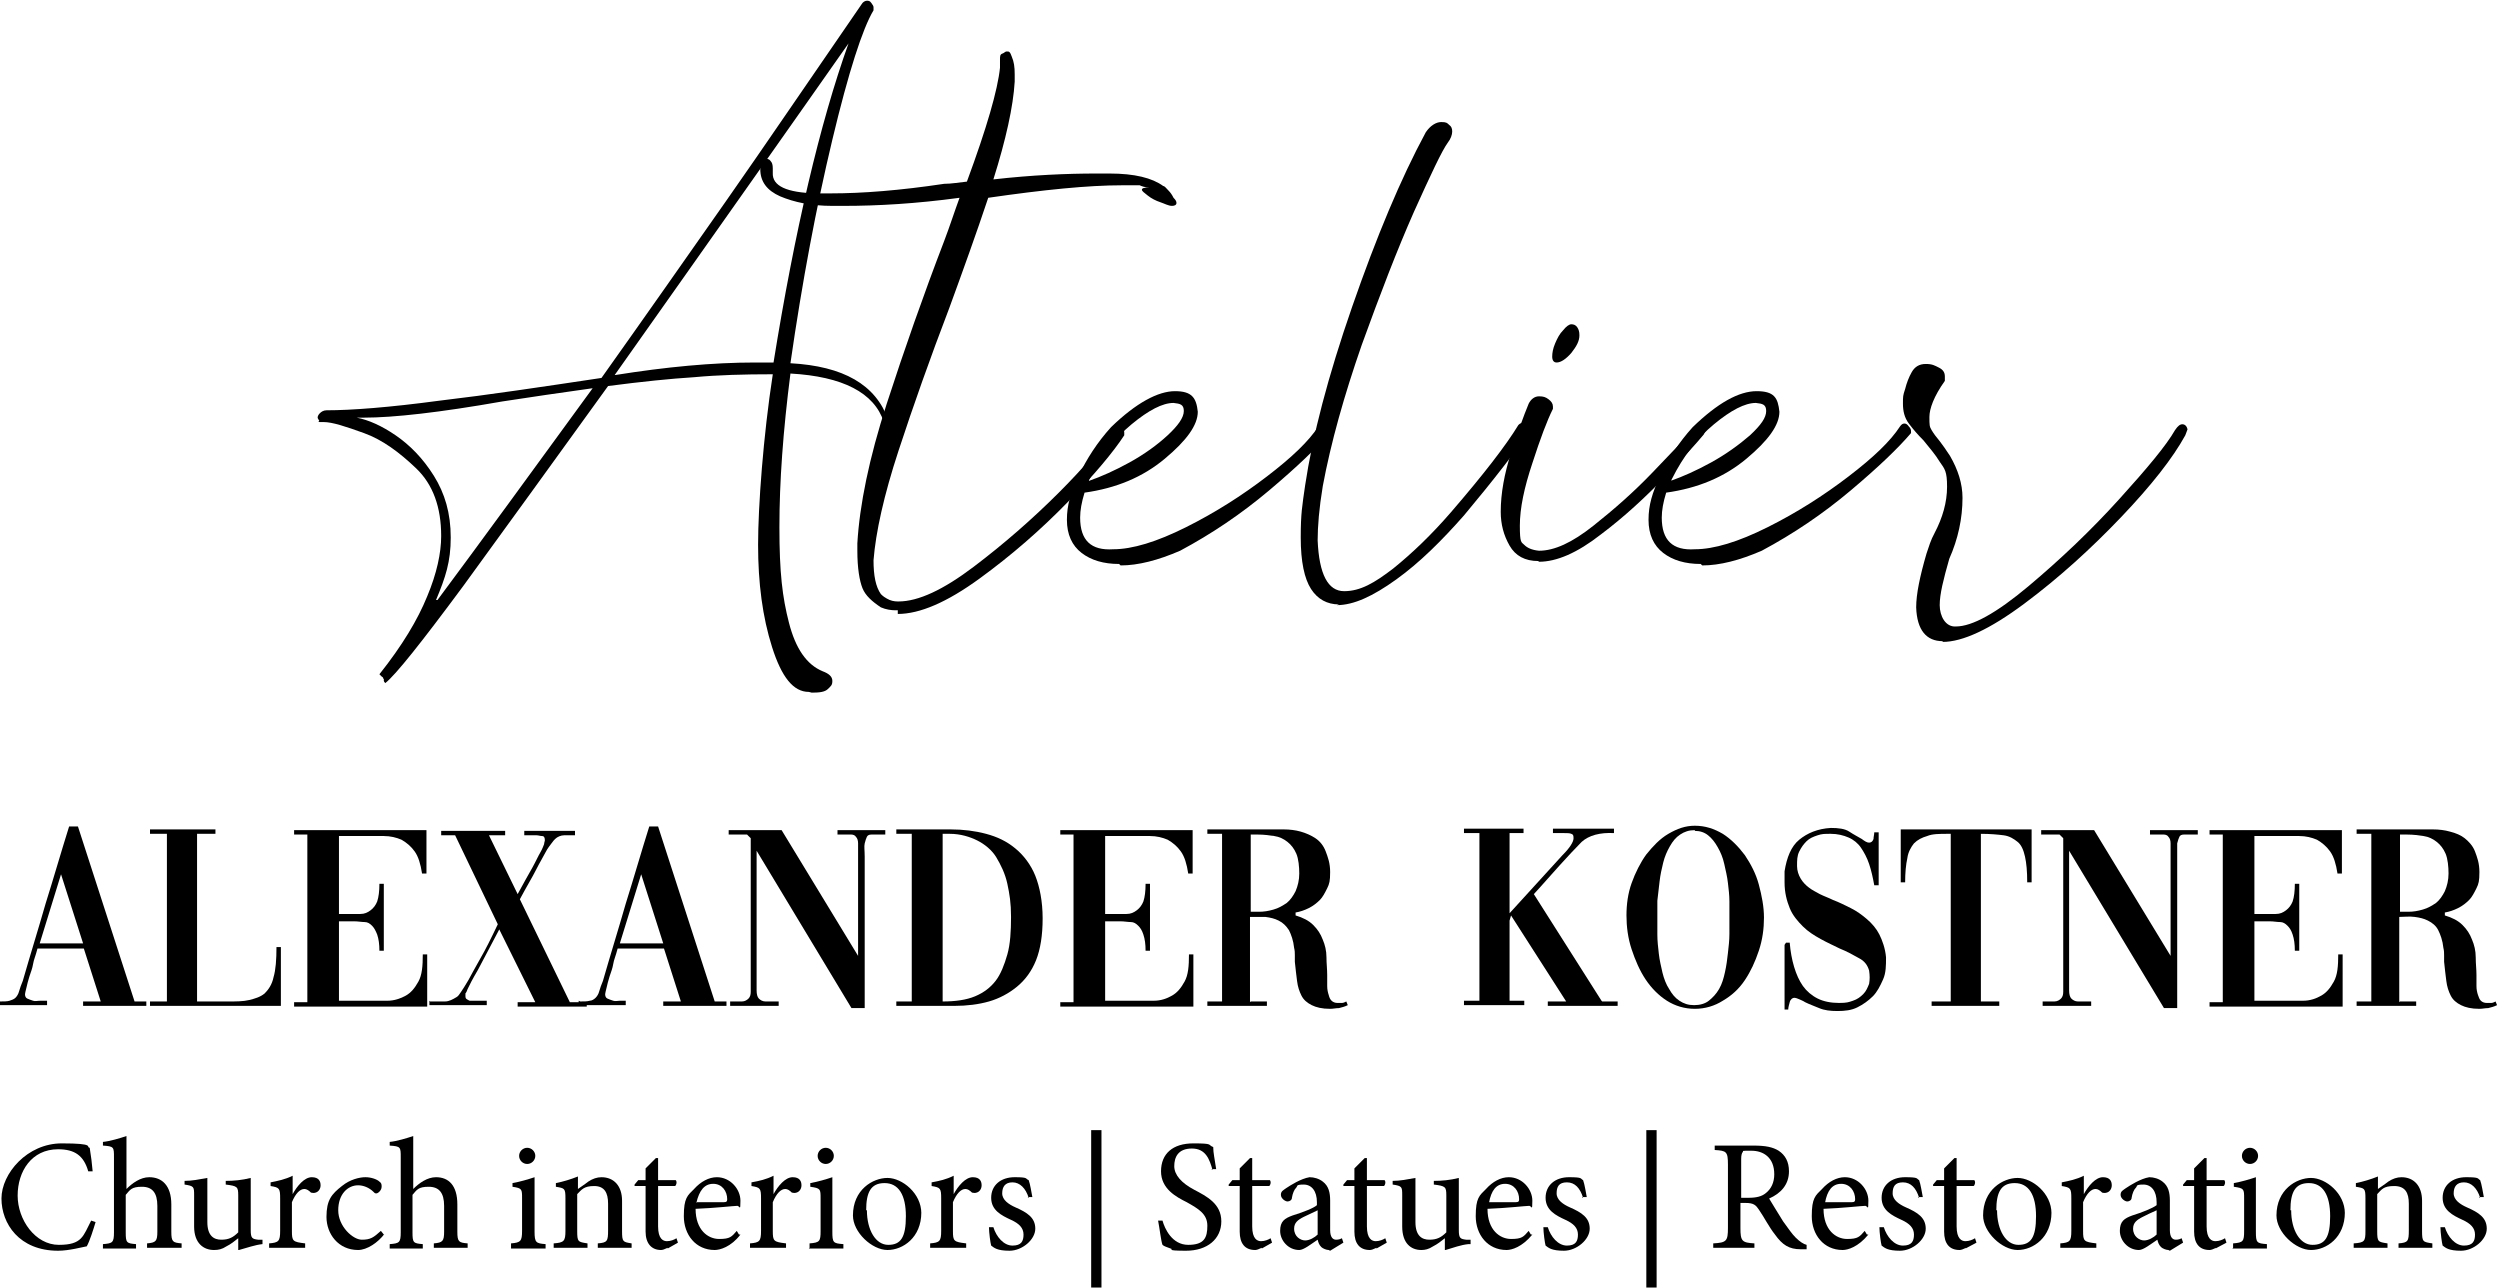 <?xml version="1.0" encoding="UTF-8"?>
<svg id="Ebene_1" data-name="Ebene 1" xmlns="http://www.w3.org/2000/svg" version="1.1" viewBox="0 0 340 175.1">
  <defs>
    <style>
      .cls-1 {
        fill: #000;
        stroke-width: 0px;
      }
    </style>
  </defs>
  <g>
    <path class="cls-1" d="M110,94.1c-2.1,0-3.7-2-5-6.1-1.3-4.1-1.9-8.7-1.9-13.9s.7-14.8,2-23.2c-3.9,0-7.5.1-10.7.4-3.2.2-7.1.6-11.7,1.2-7.5,10.4-14.1,19.5-19.7,27.2-5.7,7.7-9.2,12.1-10.6,13.2,0,0-.2-.2-.2-.3,0,0,0-.2,0-.3,0,0-.1,0-.1,0s0,0,0-.1-.1-.1-.2-.2l-.3-.3c3.1-3.9,5.2-7.4,6.5-10.6,1.3-3.1,1.9-5.9,1.9-8.2,0-3.9-1.1-7-3.4-9.2s-4.6-3.9-7.1-4.8-4.3-1.5-5.5-1.5-.5,0-.6-.2-.2-.3-.2-.4c0-.2.1-.4.3-.6.2-.2.5-.4.9-.4,3.4,0,8.6-.4,15.3-1.3,6.8-.8,14.1-1.9,22.1-3.1,5.9-8.3,11.5-16.3,16.9-24S110.2,10.7,117.3.4c.2-.2.4-.3.6-.3s.4,0,.6.3.3.4.3.6v.4c-1.5,2.5-3.4,8.4-5.6,17.6-2.2,9.2-4.1,19.3-5.7,30.4,7.2.4,11.6,2.9,13.3,7.7,0,.2,0,.3,0,.4s-.2.1-.4.1-.2,0-.2,0,0-.1,0-.2c-1.3-4-5.6-6.2-12.7-6.6-1,7.8-1.5,14.7-1.5,20.9s.4,9.5,1.3,13,2.4,5.7,4.6,6.6c.8.3,1.3.7,1.3,1.3s-.2.7-.6,1.1-1.1.5-2.2.5h0ZM59.5,81.6c5.8-7.8,12.8-17.4,21.1-28.8-4.3.6-8.4,1.2-12.3,1.8-8.5,1.5-14.8,2.2-18.8,2.2h-1c1.6.3,3.4,1.1,5.3,2.4s3.7,3.1,5.2,5.5,2.3,5.1,2.3,8.4-.7,5.4-2,8.5h0ZM83.7,51c6.9-1.1,13.2-1.7,19-1.7h2.5c2.9-18,6.3-32.5,10.2-43.4-3.1,4.4-7.5,10.7-13.3,18.9-5.8,8.2-11.9,16.9-18.5,26.2Z"/>
    <path class="cls-1" d="M122.1,83h-.3c-.6,0-1.3-.1-2-.4-1.2-.8-2.1-1.6-2.5-2.6s-.7-2.7-.7-5.1v-1c.3-5.2,1.6-11.6,4-19s5-14.8,7.8-22.1c.8-2.1,1.4-4,2.1-5.9-5.9.8-11.1,1.1-15.8,1.1h-1.5c-2.9,0-5.2-.5-7.1-1.3-1.8-.8-2.7-2-2.7-3.7h0c0-.3.2-.5.3-.7s.2-.4.2-.5c0-.1.2-.2.3-.2s.4,0,.6.3c.2.2.3.5.3,1v.6c-.1,1.8,1.9,2.7,5.9,2.8h2c4.3,0,9.4-.4,15.4-1.3,1,0,2.1-.2,3.1-.3,2.7-7.3,4.2-12.5,4.5-15.5v-1.1c0-.4,0-.7.3-.8s.4-.3.6-.3.3,0,.4.1.2.3.3.6c.3.7.4,1.4.4,2.4v1c-.2,3.4-1.2,7.9-2.9,13.3,5.3-.6,10-.8,14-.8h1.8c3.4,0,5.8.6,7.3,1.7.2,0,.4.3.7.6s.5.6.7,1c.3.3.4.5.4.7,0,.3-.3.4-.6.4-.5,0-1-.3-1.6-.5-.6-.2-1.2-.5-1.7-.9-.5-.4-.8-.6-.8-.8s.3-.3,1-.3c-.6,0-1.1-.2-1.3-.3-.2,0-.4,0-.6,0s-.4,0-.7,0h-1.1c-4.6,0-10.6.6-18.2,1.7-1.6,4.8-3.4,9.8-5.3,15-2.6,6.8-4.9,13.3-6.9,19.4s-3.1,11.1-3.4,14.9c0,2.1.3,3.6,1,4.6.3.3.6.5.8.6.5.3,1,.4,1.5.4h.1c2.7,0,6.1-1.6,10.2-4.7s8-6.5,11.6-10.1,6-6.5,7.4-8.7c.3-.3.6-.4.8-.4s.4,0,.5.3.2.4.2.6v.4c-1.5,2.3-4.1,5.4-7.7,9.1-3.6,3.7-7.6,7.2-12,10.4s-8.1,4.8-11.1,4.8h0Z"/>
    <path class="cls-1" d="M152.2,76.7c-2.1,0-3.8-.5-5.1-1.5s-2-2.5-2-4.5.5-3.7,1.6-6,2.5-4.5,4.4-6.6c3.4-3.3,6.4-4.9,8.7-4.9s2.9.9,3.1,2.8c0,1.8-1.5,3.9-4.5,6.4-3,2.5-6.6,4-10.9,4.6-.4,1.3-.6,2.4-.6,3.4,0,3.1,1.5,4.5,4.5,4.3,2.6,0,5.9-1,9.9-3s7.6-4.3,11-6.9,5.7-4.8,7-6.8c.2-.3.4-.4.6-.4s.4.1.6.4c.2.2.3.4.3.6v.3c-1.7,2-4.4,4.6-8.2,7.8s-7.8,5.9-12.1,8.2c-3,1.3-5.7,2-8.1,2h0ZM148.1,65.4c1.7-.6,3.5-1.4,5.5-2.5,2-1.1,3.8-2.4,5.2-3.7s2.2-2.4,2.2-3.3-.5-1-1.4-1.1c-1.5,0-3.4,1-5.7,2.9-2.3,1.9-4.2,4.4-5.7,7.4,0,0-.1.2-.1.2v.2h0Z"/>
    <path class="cls-1" d="M182.1,82.2c-1.6,0-2.9-.7-3.8-2.1-.9-1.4-1.4-3.7-1.4-7s.2-4.3.6-7.1c1-6.7,3.1-14.8,6.4-24.3s6.6-17.4,10-23.7c.6-.9,1.4-1.4,2.1-1.4s.8.1,1.1.4c.3.2.4.5.4.9s-.2,1-.6,1.5c-.8,1.1-2.3,4.3-4.6,9.4-2.3,5.2-4.6,11.2-7.1,18.1-2.4,6.9-4.2,13.3-5.3,19.2-.5,3-.7,5.5-.7,7.4.2,4.6,1.4,6.9,3.6,6.9s4.1-1.1,6.7-3.1c2.6-2.1,5.2-4.6,7.8-7.6,4.4-5.1,7.5-9.1,9.2-11.9.2-.2.4-.3.6-.3.3,0,.5,0,.7.2s.3.3.3.5v.3c-1.9,2.8-4.9,6.7-9,11.6-3,3.4-6,6.4-9.2,8.7s-5.8,3.5-8.1,3.5h0Z"/>
    <path class="cls-1" d="M209.2,76.3c-1.8,0-3.1-.7-3.9-2.1-.8-1.4-1.2-2.9-1.2-4.6,0-2.5.5-5.2,1.4-8s1.7-5,2.4-6.7c.3-.6.8-1,1.4-1s.9.1,1.3.4.6.6.6,1v.3c-.8,1.6-1.7,4-2.8,7.4-1.1,3.3-1.7,6.1-1.7,8.5s.2,2.2.6,2.6,1,.7,2,.8c2.1,0,4.5-1.1,7.4-3.4s5.5-4.6,8-7.2,4.3-4.5,5.5-5.8c0-.2.2-.3.3-.4.2-.2.4-.3.6-.3s.4,0,.6.2.3.3.3.5l-.3.6c-.9,1.1-2.7,3.1-5.3,5.8s-5.5,5.4-8.7,7.8c-3.2,2.5-6,3.7-8.4,3.7h0ZM211.7,49.3c-.4,0-.6-.3-.6-.8s.1-1.1.4-1.8.6-1.3,1.1-1.8c.4-.5.8-.8,1.1-.8s.6.1.8.4.3.6.3,1.1c0,.8-.4,1.5-1.1,2.4-.7.8-1.4,1.3-2,1.3h0Z"/>
    <path class="cls-1" d="M231.3,76.7c-2.1,0-3.8-.5-5.1-1.5s-2-2.5-2-4.5.5-3.7,1.6-6,2.5-4.5,4.4-6.6c3.4-3.3,6.3-4.9,8.7-4.9s2.9.9,3.1,2.8c0,1.8-1.5,3.9-4.5,6.4-3,2.5-6.6,4-10.9,4.6-.4,1.3-.6,2.4-.6,3.4,0,3.1,1.5,4.5,4.5,4.3,2.6,0,5.9-1,9.9-3s7.6-4.3,11-6.9,5.7-4.8,7-6.8c.2-.3.4-.4.6-.4s.4.1.6.4c.2.2.3.4.3.6v.3c-1.7,2-4.4,4.6-8.2,7.8s-7.8,5.9-12.1,8.2c-3,1.3-5.7,2-8.1,2h0ZM227.2,65.4c1.7-.6,3.5-1.4,5.5-2.5,2-1.1,3.8-2.4,5.3-3.7,1.5-1.4,2.2-2.4,2.2-3.3s-.5-1-1.4-1.1c-1.5,0-3.4,1-5.7,2.9-2.3,1.9-4.2,4.4-5.7,7.4,0,0-.1.2-.1.2v.2h0Z"/>
    <path class="cls-1" d="M264.2,87.2c-2.2,0-3.5-1.5-3.6-4.6,0-1.8.5-4.2,1.4-7.3.3-.9.6-1.9,1.1-2.8,1.1-2.1,1.7-4.2,1.7-6.3s-.3-2.4-1-3.4c-.6-1-1.4-1.9-2.2-2.9-.8-.8-1.4-1.5-2-2.3s-.8-1.7-.8-2.7,0-1.1.3-2c.2-.8.5-1.6.9-2.3s1-1.1,1.9-1.1,1.2.2,1.8.5.8.7.8,1.2v.6c-1.5,2.1-2.1,3.8-2.1,4.9s0,1.3.3,1.8.6.9,1.1,1.5c.4.5.8,1.1,1.4,2,1.1,1.9,1.7,3.8,1.7,5.7,0,2.8-.6,5.6-1.8,8.3h0c-.8,2.8-1.3,4.8-1.3,6.3s.8,3,2.2,2.9c2.2,0,5.5-1.8,9.9-5.5s8.5-7.6,12.3-11.8,6.4-7.3,7.6-9.4c.4-.6.7-.8,1-.8s.6.2.7.7l-.3.8c-1.7,3.1-4.6,6.8-8.7,11.1-4.1,4.3-8.5,8.3-13.2,11.8s-8.4,5.2-11.1,5.2h0Z"/>
  </g>
  <g>
    <path class="cls-1" d="M0,136.2c.5,0,1,0,1.3-.1s.6-.2.8-.4c.2-.2.4-.5.5-.9s.3-.9.5-1.4c1-3.5,2.1-7,3.1-10.5,1.1-3.5,2.1-7,3.2-10.5h1.2l7.7,23.8h1.6v.6h-8.6v-.6h2.4l-2.3-7.2h-6.3l-.2.7c-.1.4-.3.8-.4,1.4s-.3,1.1-.5,1.7c-.2.6-.3,1.1-.4,1.5s-.2.8-.2.9c0,.3.1.5.3.6.2.1.5.2.8.3s.6,0,1,0h.9v.6H0v-.6h0ZM5.4,128.3h5.9l-3-9.4-2.9,9.4h0Z"/>
    <path class="cls-1" d="M38.2,128.8v8h-17.8v-.6h2.3v-22.8h-2.3v-.6h8.9v.6h-2.5v22.8h4.2c1.1,0,2.1,0,2.9-.2s1.5-.4,2.1-.9c.5-.5,1-1.2,1.2-2.2.3-1,.4-2.4.4-4.1h.6,0Z"/>
    <path class="cls-1" d="M46.1,136.1h3.5c1.1,0,2.1,0,3.1,0,.9,0,1.8-.3,2.5-.7.7-.4,1.2-1,1.7-1.9s.6-2.1.6-3.7h.6v7.1h-18.1v-.6h1.8v-22.8h-1.8v-.6h18v5.9s-.6,0-.6,0c-.2-1.3-.5-2.3-1-3-.5-.7-1.1-1.2-1.8-1.6-.7-.3-1.5-.5-2.4-.5s-1.9,0-2.9,0h-3.2v10.6h.9c.7,0,1.4,0,2,0s1-.2,1.4-.5c.4-.3.7-.7.9-1.2.2-.6.3-1.4.3-2.4h.6v9.1h-.6c0-.9-.1-1.6-.3-2.2-.2-.5-.4-.9-.7-1.2-.3-.3-.6-.5-1-.5s-.9-.1-1.4-.1h-2.1v11.1h0Z"/>
    <path class="cls-1" d="M58.5,136.2h.4c.5,0,1,0,1.6,0,.6,0,1.1-.3,1.6-.6.2-.1.4-.4.6-.7s.6-.9,1-1.6.9-1.7,1.6-2.9c.7-1.2,1.5-2.8,2.4-4.7l-5.8-12.1h-1.9v-.6h8.7v.6h-2.2l3.9,8c.8-1.5,1.5-2.7,2-3.6s.8-1.6,1.1-2.1.4-.9.5-1.1c0-.2.1-.4.1-.5,0-.4-.1-.6-.4-.6-.2,0-.5-.1-.7-.1h-1.7v-.6h6.9v.6h-.2c-.4,0-.9,0-1.3,0s-.9.2-1.2.5c-.1.1-.3.3-.5.6s-.5.6-.8,1.2c-.3.6-.8,1.4-1.3,2.4s-1.3,2.3-2.2,4l6.8,14h2.3v.6h-9.4v-.6h2.4l-4.9-9.9-2.9,5.5c-.4.7-.7,1.2-.9,1.6-.2.4-.4.8-.5,1-.1.3-.2.5-.3.6,0,.1,0,.2,0,.3,0,.2,0,.4.2.5s.3.2.4.2.3,0,.5,0h1.8v.6h-7.8v-.6h0Z"/>
    <path class="cls-1" d="M78.9,136.2c.5,0,1,0,1.3-.1.3,0,.6-.2.8-.4.2-.2.4-.5.5-.9s.3-.9.5-1.4c1-3.5,2.1-7,3.1-10.5,1.1-3.5,2.1-7,3.2-10.5h1.2l7.7,23.8h1.6v.6h-8.6v-.6h2.4l-2.3-7.2h-6.3l-.2.7c-.1.4-.3.8-.4,1.4s-.3,1.1-.5,1.7c-.2.6-.3,1.1-.4,1.5s-.2.8-.2.9c0,.3.1.5.3.6.2.1.5.2.8.3s.6,0,.9,0h.8v.6h-6.4v-.6h0ZM84.3,128.3h5.9l-3-9.4-2.9,9.4h0Z"/>
    <path class="cls-1" d="M99.2,136.2c.7,0,1.3,0,1.7,0,.4,0,.7-.2.9-.4s.3-.5.3-.9c0-.4,0-1,0-1.8v-19.1l-.5-.5h-2.5v-.6h7.2l10.4,17.1v-13.5c0-.8,0-1.4,0-1.8s-.1-.7-.3-.9c-.1-.2-.4-.3-.6-.3-.3,0-.6,0-1.1,0h-.8v-.6h6.5v.6h-.8c-.5,0-.9,0-1.1,0-.3,0-.5.1-.6.3-.1.2-.2.5-.3.9s0,1,0,1.8v20.6h-1.8l-12.9-21.4v16.8c0,1,0,1.7,0,2.2,0,.5.1.9.3,1.1s.5.4.9.4c.4,0,1,0,1.8,0v.6h-6.6v-.6h0Z"/>
    <path class="cls-1" d="M121.9,112.8h7.4c1.7,0,3.3.2,4.8.6,1.5.4,2.8,1,4,2,1.1.9,2.1,2.2,2.7,3.7s1,3.5,1,5.8-.3,4.2-.9,5.7c-.6,1.5-1.5,2.7-2.6,3.6-1.1.9-2.4,1.6-3.8,2-1.4.4-3,.6-4.7.6h-7.9v-.6h2.1v-22.8h-2.1v-.6h0ZM128.2,113.4v22.8c1.7,0,3.2-.2,4.4-.7,1.2-.5,2.1-1.2,2.8-2.1s1.2-2.2,1.6-3.6.5-3.2.5-5.1-.2-3.1-.5-4.5c-.3-1.4-.9-2.6-1.5-3.6s-1.6-1.8-2.6-2.3-2.3-.9-3.7-.9h-.9s0,0,0,0Z"/>
    <path class="cls-1" d="M150.3,136.1h3.5c1.1,0,2.1,0,3.1,0s1.8-.3,2.5-.7c.7-.4,1.2-1,1.7-1.9s.6-2.1.6-3.7h.6v7.1h-18.1v-.6h1.8v-22.8h-1.8v-.6h18v5.9s-.6,0-.6,0c-.2-1.3-.5-2.3-1-3-.5-.7-1.1-1.2-1.8-1.6-.7-.3-1.5-.5-2.4-.5-.9,0-1.9,0-2.9,0h-3.2v10.6h.9c.7,0,1.4,0,2,0,.6,0,1-.2,1.4-.5.4-.3.7-.7.9-1.2.2-.6.3-1.4.3-2.4h.6v9.1h-.6c0-.9-.1-1.6-.3-2.2s-.4-.9-.7-1.2c-.3-.3-.6-.5-1-.5s-.9-.1-1.4-.1h-2.1v11.1h0Z"/>
    <path class="cls-1" d="M170.1,136.2h2.2v.6h-8.1v-.6h2v-22.8h-2v-.6h10.4c.8,0,1.6.1,2.3.3s1.4.5,2,.9c.6.4,1.1,1,1.4,1.8s.6,1.6.6,2.8-.1,1.6-.4,2.2-.6,1.2-1,1.6c-.4.4-.9.8-1.5,1.1-.6.3-1.2.5-1.8.6v.4c1,.3,1.8.7,2.4,1.3.6.6,1,1.2,1.3,2,.3.7.5,1.5.5,2.4,0,.8.1,1.6.1,2.4,0,.5,0,1,0,1.5,0,.5.1.9.2,1.2.1.4.2.6.4.8.2.2.5.3.8.3s.4,0,.6,0,.4-.1.6-.2c0,0,0,0,0,0l.2.5c-.4.2-.8.3-1.2.4-.4,0-.8.1-1.2.1-1.1,0-1.9-.2-2.5-.5-.6-.3-1.1-.7-1.4-1.3-.3-.6-.5-1.2-.6-2-.1-.8-.2-1.6-.3-2.6,0-.3,0-.6,0-.9s0-.6-.1-1c-.1-1-.4-1.8-.7-2.4-.4-.6-.8-1-1.4-1.3s-1.1-.4-1.8-.5c-.7,0-1.4,0-2.1,0v11.6h0ZM170.1,113.4v10.6h1.1c.7,0,1.3-.1,2-.3.7-.2,1.2-.5,1.8-.9.5-.4.9-1,1.2-1.6.3-.7.5-1.5.5-2.4s-.1-2-.4-2.7c-.3-.7-.7-1.2-1.2-1.6-.5-.4-1.1-.7-1.8-.8s-1.4-.2-2.2-.2h-1.1Z"/>
    <path class="cls-1" d="M217.9,136.2h2.1v.6h-9.5v-.6h2.5l-7.5-11.7-.2.7v10.9h2v.6h-8.2v-.6h2.1v-22.8h-2.1v-.6h8.1v.6h-1.9v10.9l7.2-7.9h0c1-1,1.5-1.8,1.5-2.3s-.1-.5-.3-.6-.6-.1-1-.1h-1.5v-.6h8.3v.6c-1.9-.1-3.4.3-4.4,1.2-.9.9-1.9,2-3,3.2s-2.2,2.5-3.5,3.9l9.2,14.5h0Z"/>
    <path class="cls-1" d="M230.5,112.3c1.4,0,2.6.4,3.8,1.1,1.1.7,2.1,1.7,3,2.9.8,1.2,1.5,2.5,1.9,4s.7,3,.7,4.5-.2,3-.7,4.5c-.5,1.5-1.1,2.8-1.9,4s-1.8,2.1-3,2.8c-1.1.7-2.4,1.1-3.8,1.1s-2.7-.4-3.8-1.1-2.1-1.7-2.9-2.9c-.8-1.2-1.4-2.6-1.9-4.1-.5-1.5-.7-3.1-.7-4.6s.2-3,.7-4.4,1.2-2.8,2-3.9c.9-1.1,1.8-2.1,3-2.8s2.3-1.1,3.6-1.1h0ZM230.5,112.9c-.8,0-1.4.2-2,.6-.6.4-1,.9-1.4,1.6-.4.7-.7,1.4-.9,2.2s-.4,1.7-.5,2.6c-.1.9-.2,1.7-.3,2.6,0,.9,0,1.6,0,2.3s0,1.5,0,2.3c0,.9.1,1.7.2,2.6.1.9.3,1.7.5,2.6.2.8.5,1.6.9,2.2.4.7.8,1.2,1.4,1.6.6.4,1.2.6,2,.6s1.5-.2,2-.6,1-.9,1.4-1.6c.4-.7.6-1.4.8-2.3.2-.9.3-1.7.4-2.6s.2-1.7.2-2.6c0-.9,0-1.6,0-2.3s0-1.3,0-2.1-.1-1.7-.2-2.5c-.1-.9-.3-1.7-.5-2.6s-.5-1.6-.9-2.3c-.4-.7-.8-1.2-1.3-1.6s-1.1-.6-1.8-.6h0Z"/>
    <path class="cls-1" d="M242.9,128.2h.5c.1,1.2.3,2.3.6,3.3.3,1,.7,1.9,1.2,2.6.5.7,1.2,1.3,2,1.7.8.4,1.8.6,2.9.6s1.3-.1,1.9-.3c.6-.2,1-.5,1.4-.9s.6-.9.8-1.4c.1-.6.1-1.1,0-1.8-.2-.7-.6-1.3-1.4-1.7-.7-.4-1.6-.9-2.6-1.3-.8-.4-1.7-.8-2.6-1.3-.9-.5-1.7-1-2.4-1.7-.7-.7-1.4-1.5-1.8-2.5s-.7-2.1-.7-3.5,0-.5,0-.7c0-.3,0-.5,0-.8.3-1.9.9-3.4,2-4.3s2.5-1.5,4.3-1.6c1,0,1.9.1,2.5.5s1.2.7,1.7,1c.4.3.7.5,1,.5s.5-.2.6-.5c0-.3.1-.6.1-.9h.6v7.2h-.6c-.2-1.1-.4-2-.7-2.9s-.7-1.6-1.1-2.2-1-1.1-1.7-1.4-1.5-.5-2.4-.5-1.2,0-1.8.2-1.1.4-1.5.8c-.4.4-.7.8-1,1.4s-.3,1.2-.3,2c0,.6.2,1.2.5,1.7.3.5.7.9,1.1,1.2.5.4,1,.6,1.5.9.6.3,1.2.5,1.8.8.8.3,1.6.7,2.4,1.1.8.4,1.5.9,2.2,1.5.7.6,1.3,1.3,1.7,2.1s.8,1.9.9,3.1c0,1.1,0,2.1-.4,3s-.8,1.7-1.4,2.3c-.6.6-1.3,1.1-2.1,1.5s-1.7.5-2.7.5-1.8-.1-2.5-.4c-.7-.3-1.3-.5-1.9-.8-.3-.2-.6-.3-.8-.4s-.5-.2-.7-.2-.5.2-.6.6-.2.7-.2,1h-.5v-8.8h0Z"/>
    <path class="cls-1" d="M265.4,113.4h-.5c-1.1,0-2.1,0-2.8.3-.7.2-1.3.5-1.8,1-.4.5-.8,1.2-.9,2-.2.9-.3,2-.3,3.3h-.6c0-1.2,0-2.5,0-3.6s0-2.4,0-3.6h17.8c0,1.2,0,2.4,0,3.6,0,1.2,0,2.4,0,3.6h-.6c0-1.5-.1-2.6-.3-3.5-.2-.9-.5-1.6-1-2s-1.1-.8-1.9-.9c-.8-.1-1.8-.2-3.1-.2v22.8h2.5v.6h-9.2v-.6h2.6v-22.8h0Z"/>
    <path class="cls-1" d="M277.7,136.2c.7,0,1.3,0,1.7,0,.4,0,.7-.2.9-.4s.3-.5.3-.9c0-.4,0-1,0-1.8v-19.1l-.5-.5h-2.5v-.6h7.2l10.4,17.1v-13.5c0-.8,0-1.4,0-1.8,0-.4-.1-.7-.3-.9-.1-.2-.4-.3-.6-.3-.3,0-.6,0-1.1,0h-.8v-.6h6.5v.6h-.8c-.5,0-.9,0-1.1,0-.3,0-.5.1-.6.3-.1.2-.2.5-.3.9,0,.4,0,1,0,1.8v20.6h-1.8l-12.9-21.4v16.8c0,1,0,1.7,0,2.2,0,.5.1.9.3,1.1s.5.4.9.4,1,0,1.8,0v.6h-6.6v-.6h0Z"/>
    <path class="cls-1" d="M306.6,136.1h3.5c1.1,0,2.1,0,3.1,0,1,0,1.8-.3,2.5-.7.7-.4,1.2-1,1.7-1.9s.6-2.1.6-3.7h.6v7.1h-18.1v-.6h1.8v-22.8h-1.8v-.6h18v5.9s-.6,0-.6,0c-.2-1.3-.5-2.3-1-3-.5-.7-1.1-1.2-1.8-1.6-.7-.3-1.5-.5-2.4-.5s-1.9,0-2.9,0h-3.2v10.6h.9c.7,0,1.4,0,2,0s1-.2,1.4-.5c.4-.3.7-.7.9-1.2.2-.6.3-1.4.3-2.4h.6v9.1h-.6c0-.9-.1-1.6-.3-2.2s-.4-.9-.7-1.2c-.3-.3-.6-.5-1-.5-.4,0-.9-.1-1.4-.1h-2.1v11.1h0Z"/>
    <path class="cls-1" d="M326.4,136.2h2.2v.6h-8.1v-.6h2v-22.8h-2v-.6h10.4c.8,0,1.6.1,2.3.3.8.2,1.5.5,2,.9s1.1,1,1.4,1.8.6,1.6.6,2.8-.1,1.6-.4,2.2-.6,1.2-1,1.6c-.4.4-.9.8-1.5,1.1-.6.3-1.2.5-1.8.6v.4c1,.3,1.8.7,2.4,1.3.6.6,1,1.2,1.3,2,.3.7.5,1.5.5,2.4s.1,1.6.1,2.4c0,.5,0,1,0,1.5s.1.9.2,1.2.2.6.4.8.5.3.8.3.4,0,.6,0c.2,0,.4-.1.6-.2,0,0,0,0,0,0l.2.5c-.4.2-.8.3-1.2.4-.4,0-.8.1-1.2.1-1.1,0-1.9-.2-2.5-.5s-1.1-.7-1.4-1.3c-.3-.6-.5-1.2-.6-2-.1-.8-.2-1.6-.3-2.6,0-.3,0-.6,0-.9,0-.3,0-.6-.1-1-.1-1-.4-1.8-.7-2.4s-.8-1-1.4-1.3-1.1-.4-1.8-.5-1.4,0-2.1,0v11.6h0ZM326.4,113.4v10.6h1.1c.7,0,1.3-.1,2-.3.7-.2,1.2-.5,1.8-.9.5-.4.9-1,1.2-1.6.3-.7.5-1.5.5-2.4s-.1-2-.4-2.7c-.3-.7-.7-1.2-1.2-1.6-.5-.4-1.1-.7-1.8-.8s-1.4-.2-2.2-.2h-1Z"/>
  </g>
  <g>
    <path class="cls-1" d="M13,166.2c-.3,1-.8,2.6-1.2,3.3-.6.1-2.4.6-3.9.6-5.3,0-7.7-3.7-7.7-7.1s3.5-7.5,8.2-7.5,3.2.5,3.8.6c.2,1.2.3,2.1.4,3.2h-.6c-.6-2.1-1.8-3-4.1-3-3.6,0-5.5,3-5.5,6.3s2.4,6.7,5.6,6.7,3.3-1.2,4.4-3.3l.6.2h0Z"/>
    <path class="cls-1" d="M20,169.7v-.6c1.2-.1,1.4-.3,1.4-1.6v-3.5c0-1.8-.7-2.6-2.1-2.6s-1.6.4-2.2,1.1v5.1c0,1.4.1,1.5,1.4,1.6v.6h-4.5v-.6c1.3-.1,1.5-.2,1.5-1.6v-10.2c0-1.4,0-1.5-1.5-1.6v-.5c1-.1,2.3-.5,3.2-.8v7.2c.8-.8,1.9-1.6,3.1-1.6,1.7,0,3,1.1,3,3.7v3.7c0,1.4.2,1.5,1.4,1.6v.6h-4.5Z"/>
    <path class="cls-1" d="M35.7,169.2c-1,.1-2.1.5-3.2.8h-.1v-1.6c-.5.4-1,.8-1.6,1.1-.6.4-1.1.5-1.7.5-1.4,0-2.7-.9-2.7-3.2v-4.2c0-1.2,0-1.3-1.3-1.5v-.5c1,0,2-.2,3.1-.4,0,.7,0,1.7,0,3.1v2.9c0,1.9.9,2.4,1.9,2.4s1.6-.3,2.3-1v-5c0-1.2-.1-1.3-1.7-1.5v-.5c1.1,0,2.2-.1,3.4-.4v7.1c0,1.1.2,1.2,1,1.3h.6v.6h0Z"/>
    <path class="cls-1" d="M39.8,162.4c.6-1.1,1.6-2.3,2.6-2.3s1.2.6,1.2,1.1-.3.9-.7,1c-.3.1-.4,0-.6,0-.3-.3-.6-.5-.9-.5-.6,0-1.2.6-1.7,1.8v3.9c0,1.4.1,1.5,1.8,1.7v.6h-4.9v-.6c1.3-.1,1.5-.3,1.5-1.7v-4.4c0-1.4-.1-1.5-1.3-1.7v-.5c1-.2,2-.4,3-.9v2.3h0Z"/>
    <path class="cls-1" d="M52.3,167.8c-.9,1.2-2.4,2.2-3.6,2.2-2.7,0-4.3-2.2-4.3-4.5s.7-3.1,2.1-4.2c1.1-.9,2.4-1.2,3.2-1.2s1.6.3,1.9.6c.3.2.3.4.3.7,0,.5-.5.9-.7.9s-.2,0-.4-.2c-.6-.6-1.4-.9-2.1-.9-1.4,0-2.7,1.2-2.7,3.4s2,4,3.2,4,1.6-.3,2.6-1.2l.4.5h0Z"/>
    <path class="cls-1" d="M59,169.7v-.6c1.2-.1,1.4-.3,1.4-1.6v-3.5c0-1.8-.7-2.6-2.1-2.6s-1.6.4-2.2,1.1v5.1c0,1.4.1,1.5,1.4,1.6v.6h-4.5v-.6c1.3-.1,1.5-.2,1.5-1.6v-10.2c0-1.4,0-1.5-1.5-1.6v-.5c1-.1,2.3-.5,3.2-.8v7.2c.8-.8,1.9-1.6,3.1-1.6,1.7,0,2.9,1.1,2.9,3.7v3.7c0,1.4.2,1.5,1.4,1.6v.6h-4.5Z"/>
    <path class="cls-1" d="M69.5,169.7v-.6c1.3-.1,1.5-.3,1.5-1.7v-4.4c0-1.3,0-1.4-1.3-1.6v-.5c1.1-.2,2.1-.5,3-.8v7.4c0,1.5.2,1.6,1.5,1.7v.6h-4.7ZM70.6,157.2c0-.6.5-1.1,1.1-1.1s1.1.5,1.1,1.1-.5,1.1-1.1,1.1-1.1-.5-1.1-1.1Z"/>
    <path class="cls-1" d="M81.3,169.7v-.6c1.3-.1,1.4-.3,1.4-1.8v-3.6c0-1.5-.5-2.4-1.9-2.4s-1.7.5-2.3,1.1v5c0,1.5.1,1.5,1.4,1.7v.6h-4.6v-.6c1.4-.1,1.6-.3,1.6-1.7v-4.4c0-1.4-.1-1.4-1.3-1.6v-.5c1-.2,2-.5,3-.9v1.7c.4-.3.9-.6,1.4-1,.6-.4,1.2-.6,1.8-.6,1.7,0,2.8,1.2,2.8,3.2v4.1c0,1.5.1,1.5,1.3,1.7v.6h-4.5Z"/>
    <path class="cls-1" d="M90.8,169.7c-.4.2-.7.3-.9.3-1.3,0-2.1-.9-2.1-2.5v-6.2h-1.5v-.2c0,0,.5-.6.5-.6h1v-1.6l1.4-1.4h.3v3h2.4c.2.2.1.7-.1.8h-2.3v5.5c0,1.7.7,2,1.2,2s1-.2,1.3-.4l.2.6-1.4.8h0Z"/>
    <path class="cls-1" d="M100.7,167.9c-1.3,1.7-2.8,2.1-3.5,2.1-2.6,0-4.2-2.1-4.2-4.6s.5-2.8,1.4-3.7c.9-1,2-1.6,3.1-1.6,1.8,0,3.2,1.6,3.2,3.2s-.1.6-.5.7c-.4,0-3,.3-5.6.4,0,2.9,1.7,4.1,3.2,4.1s1.7-.3,2.4-1.1l.3.5h0ZM94.8,163.5c1.2,0,2.4,0,3.6,0,.4,0,.5-.1.5-.4,0-1.1-.7-2.1-1.9-2.1s-1.9.9-2.3,2.6Z"/>
    <path class="cls-1" d="M105.2,162.4c.6-1.1,1.6-2.3,2.6-2.3s1.2.6,1.2,1.1-.3.9-.7,1c-.3.1-.4,0-.6,0-.3-.3-.6-.5-.9-.5-.6,0-1.2.6-1.7,1.8v3.9c0,1.4.1,1.5,1.8,1.7v.6h-4.9v-.6c1.3-.1,1.5-.3,1.5-1.7v-4.4c0-1.4-.1-1.5-1.3-1.7v-.5c1.1-.2,2-.4,3-.9v2.3h0,0Z"/>
    <path class="cls-1" d="M110.1,169.7v-.6c1.4-.1,1.5-.3,1.5-1.7v-4.4c0-1.3,0-1.4-1.4-1.6v-.5c1.1-.2,2.1-.5,3-.8v7.4c0,1.5.1,1.6,1.5,1.7v.6h-4.7,0ZM111.2,157.2c0-.6.5-1.1,1.1-1.1s1.1.5,1.1,1.1-.5,1.1-1.1,1.1-1.1-.5-1.1-1.1Z"/>
    <path class="cls-1" d="M125.3,164.9c0,3.4-2.5,5.1-4.6,5.1s-4.7-2.4-4.7-4.7c0-3.5,2.7-5.1,4.7-5.1s4.6,2.1,4.6,4.8h0ZM117.9,164.6c0,2.7,1.2,4.7,2.9,4.7s2.4-1,2.4-3.9-1-4.5-2.9-4.5-2.5,1.3-2.5,3.7h0Z"/>
    <path class="cls-1" d="M129.7,162.4c.6-1.1,1.6-2.3,2.6-2.3s1.2.6,1.2,1.1-.3.9-.7,1c-.3.1-.4,0-.6,0-.3-.3-.6-.5-.9-.5-.6,0-1.2.6-1.7,1.8v3.9c0,1.4.1,1.5,1.8,1.7v.6h-4.9v-.6c1.3-.1,1.5-.3,1.5-1.7v-4.4c0-1.4-.1-1.5-1.3-1.7v-.5c1.1-.2,2-.4,3-.9v2.3h0Z"/>
    <path class="cls-1" d="M139.9,162.9c-.4-1.3-1.2-2.1-2.2-2.1s-1.4.6-1.4,1.5.9,1.5,1.8,1.9c1.6.7,2.7,1.4,2.7,2.9s-1.8,3-3.5,3-2.1-.4-2.5-.7c-.1-.3-.3-1.8-.3-2.5h.6c.4,1.3,1.4,2.5,2.6,2.5s1.5-.6,1.5-1.5-.6-1.5-1.7-2c-1.3-.6-2.7-1.3-2.7-3s1.3-2.8,3.2-2.8,1.4.2,1.9.4c.2.5.4,1.8.5,2.3h-.6c0,.1,0,.1,0,.1Z"/>
    <path class="cls-1" d="M148.4,175.1v-21.4h1.4v21.4h-1.4Z"/>
    <path class="cls-1" d="M164.9,159.1c-.4-1.4-.9-2.9-2.8-2.9s-2.4,1.2-2.4,2.4,1,2.3,2.7,3.2c1.7.9,3.7,1.9,3.7,4.3s-1.9,4-4.8,4-1.6-.2-2.1-.3c-.5-.2-.9-.3-1.1-.5-.2-.5-.4-2.3-.6-3.3h.6c.3,1.1,1.3,3.3,3.5,3.3s2.6-1,2.6-2.6-1.2-2.3-2.8-3.2c-1.4-.7-3.5-1.8-3.5-4.2s1.6-3.8,4.4-3.8,1.9.2,2.7.5c0,.8.2,1.6.4,3h-.6c0,.1,0,.1,0,.1Z"/>
    <path class="cls-1" d="M171.6,169.7c-.4.2-.7.3-.9.3-1.4,0-2.1-.9-2.1-2.5v-6.2h-1.5v-.2c0,0,.5-.6.5-.6h1v-1.6l1.4-1.4h.3v3h2.4c.2.2.1.7-.1.8h-2.3v5.5c0,1.7.7,2,1.2,2s1-.2,1.3-.4l.2.6-1.4.8h0Z"/>
    <path class="cls-1" d="M180.7,170c-.3,0-.8-.2-1-.4-.3-.3-.4-.6-.5-1-.9.6-1.9,1.4-2.5,1.4-1.5,0-2.6-1.3-2.6-2.6s.6-1.7,1.7-2.1c1.3-.4,2.9-1,3.3-1.4v-.4c0-1.5-.7-2.4-1.8-2.4s-.8.2-1,.4c-.3.3-.5.8-.6,1.4,0,.3-.3.5-.6.5s-.9-.4-.9-.9.3-.6.7-.9c.6-.4,2-1.3,3.2-1.5.6,0,1.3.2,1.8.6.8.6,1,1.5,1,2.6v4c0,1,.4,1.3.8,1.3s.6-.1.8-.2l.2.6-1.8,1.1h0ZM179.2,164.6c-.4.2-1.5.7-1.9.9-.8.4-1.3.8-1.3,1.6,0,1.1.9,1.6,1.5,1.6.6,0,1.3-.4,1.7-.8v-3.3h0Z"/>
    <path class="cls-1" d="M187.2,169.7c-.4.2-.7.3-.9.3-1.4,0-2.1-.9-2.1-2.5v-6.2h-1.5v-.2c0,0,.5-.6.5-.6h1v-1.6l1.4-1.4h.3v3h2.4c.2.2.1.7-.1.8h-2.3v5.5c0,1.7.7,2,1.2,2s1-.2,1.3-.4l.2.6-1.4.8h0Z"/>
    <path class="cls-1" d="M199.7,169.2c-1,.1-2.1.5-3.1.8h-.1v-1.6c-.5.4-1,.8-1.6,1.1-.6.4-1.1.5-1.6.5-1.4,0-2.6-.9-2.6-3.2v-4.2c0-1.2,0-1.3-1.3-1.5v-.5c1,0,2-.2,3.1-.4,0,.7,0,1.7,0,3.1v2.9c0,1.9.9,2.4,1.9,2.4s1.6-.3,2.3-1v-5c0-1.2-.1-1.3-1.7-1.5v-.5c1.1,0,2.2-.1,3.4-.4v7.1c0,1.1.2,1.2,1,1.3h.6v.6h0Z"/>
    <path class="cls-1" d="M208.4,167.9c-1.4,1.7-2.8,2.1-3.5,2.1-2.6,0-4.2-2.1-4.2-4.6s.5-2.8,1.4-3.7c.9-1,2-1.6,3.1-1.6,1.8,0,3.2,1.6,3.2,3.2s-.1.6-.5.7c-.4,0-3,.3-5.6.4,0,2.9,1.7,4.1,3.2,4.1s1.7-.3,2.4-1.1l.3.5h0ZM202.5,163.5c1.2,0,2.4,0,3.6,0,.4,0,.5-.1.5-.4,0-1.1-.7-2.1-1.9-2.1s-1.9.9-2.2,2.6h0Z"/>
    <path class="cls-1" d="M215.3,162.9c-.4-1.3-1.1-2.1-2.2-2.1s-1.4.6-1.4,1.5.9,1.5,1.8,1.9c1.6.7,2.7,1.4,2.7,2.9s-1.8,3-3.5,3-2.1-.4-2.5-.7c-.1-.3-.3-1.8-.3-2.5h.6c.4,1.3,1.4,2.5,2.6,2.5s1.5-.6,1.5-1.5-.6-1.5-1.7-2c-1.3-.6-2.7-1.3-2.7-3s1.3-2.8,3.2-2.8,1.5.2,1.9.4c.2.5.4,1.8.5,2.3h-.6c0,.1,0,.1,0,.1Z"/>
    <path class="cls-1" d="M223.9,175.1v-21.4h1.4v21.4h-1.4Z"/>
    <path class="cls-1" d="M245.7,169.9c-.3,0-.5,0-.8,0-1.6,0-2.5-.6-3.5-2-.8-1-1.5-2.4-2.2-3.4-.4-.6-.7-.9-1.8-.9h-.7v3.4c0,1.8.2,2,1.9,2.1v.6h-5.6v-.6c1.8-.1,2-.3,2-2.1v-8.6c0-1.8-.2-1.9-1.8-2v-.6h5.3c1.6,0,2.6.2,3.4.7.9.6,1.4,1.5,1.4,2.8,0,1.8-1.1,3-2.7,3.7.4.7,1.3,2.1,1.9,3.1.8,1.1,1.2,1.7,1.7,2.2.6.6,1.1.9,1.5,1v.6c0,0,0,0,0,0ZM237.8,162.9c1.1,0,1.8-.2,2.3-.6.8-.6,1.2-1.5,1.2-2.6,0-2.3-1.5-3.2-3.1-3.2s-1,0-1.2.2c-.1.1-.2.4-.2.9v5.3h1Z"/>
    <path class="cls-1" d="M254.1,167.9c-1.4,1.7-2.8,2.1-3.5,2.1-2.6,0-4.2-2.1-4.2-4.6s.5-2.8,1.4-3.7c.9-1,2-1.6,3.1-1.6,1.8,0,3.2,1.6,3.2,3.2s-.1.6-.5.7c-.4,0-3,.3-5.6.4,0,2.9,1.7,4.1,3.2,4.1s1.7-.3,2.4-1.1l.3.5h0ZM248.2,163.5c1.2,0,2.4,0,3.6,0,.4,0,.5-.1.5-.4,0-1.1-.7-2.1-1.9-2.1s-1.9.9-2.2,2.6Z"/>
    <path class="cls-1" d="M261,162.9c-.4-1.3-1.1-2.1-2.2-2.1s-1.4.6-1.4,1.5.9,1.5,1.8,1.9c1.6.7,2.7,1.4,2.7,2.9s-1.8,3-3.5,3-2.1-.4-2.5-.7c-.1-.3-.3-1.8-.3-2.5h.6c.4,1.3,1.4,2.5,2.6,2.5s1.5-.6,1.5-1.5-.6-1.5-1.7-2c-1.3-.6-2.7-1.3-2.7-3s1.3-2.8,3.2-2.8,1.5.2,1.9.4c.2.5.4,1.8.5,2.3h-.6c0,.1,0,.1,0,.1Z"/>
    <path class="cls-1" d="M267.4,169.7c-.4.2-.7.3-.9.3-1.4,0-2.1-.9-2.1-2.5v-6.2h-1.5v-.2c0,0,.5-.6.5-.6h1v-1.6l1.4-1.4h.3v3h2.4c.2.2.1.7-.1.8h-2.3v5.5c0,1.7.7,2,1.2,2s1-.2,1.3-.4l.2.6-1.5.8h0Z"/>
    <path class="cls-1" d="M279,164.9c0,3.4-2.5,5.1-4.6,5.1s-4.7-2.4-4.7-4.7c0-3.5,2.7-5.1,4.7-5.1s4.6,2.1,4.6,4.8h0ZM271.6,164.6c0,2.7,1.2,4.7,2.9,4.7s2.4-1,2.4-3.9-1-4.5-2.9-4.5-2.5,1.3-2.5,3.7h0Z"/>
    <path class="cls-1" d="M283.4,162.4c.6-1.1,1.6-2.3,2.6-2.3s1.2.6,1.2,1.1-.3.9-.7,1c-.3.1-.5,0-.6,0-.3-.3-.6-.5-.9-.5-.6,0-1.2.6-1.7,1.8v3.9c0,1.4.1,1.5,1.8,1.7v.6h-4.9v-.6c1.3-.1,1.5-.3,1.5-1.7v-4.4c0-1.4-.1-1.5-1.3-1.7v-.5c1-.2,2-.4,3-.9v2.3h0,0Z"/>
    <path class="cls-1" d="M294.9,170c-.3,0-.8-.2-1-.4-.3-.3-.4-.6-.5-1-.9.6-1.9,1.4-2.5,1.4-1.5,0-2.6-1.3-2.6-2.6s.6-1.7,1.7-2.1c1.3-.4,2.8-1,3.3-1.4v-.4c0-1.5-.7-2.4-1.8-2.4s-.8.2-1,.4c-.3.3-.5.8-.6,1.4,0,.3-.3.5-.6.5s-.9-.4-.9-.9.3-.6.7-.9c.6-.4,2-1.3,3.2-1.5.6,0,1.3.2,1.8.6.8.6,1,1.5,1,2.6v4c0,1,.4,1.3.8,1.3s.6-.1.8-.2l.2.6-1.8,1.1h0ZM293.3,164.6c-.5.2-1.5.7-1.9.9-.8.4-1.3.8-1.3,1.6,0,1.1.9,1.6,1.5,1.6.6,0,1.3-.4,1.7-.8v-3.3h0Z"/>
    <path class="cls-1" d="M301.4,169.7c-.4.2-.7.3-.9.3-1.4,0-2.1-.9-2.1-2.5v-6.2h-1.5v-.2c0,0,.5-.6.5-.6h1v-1.6l1.4-1.4h.3v3h2.4c.2.2.1.7-.1.8h-2.3v5.5c0,1.7.7,2,1.2,2s1-.2,1.3-.4l.2.6-1.5.8h0Z"/>
    <path class="cls-1" d="M303.7,169.7v-.6c1.4-.1,1.5-.3,1.5-1.7v-4.4c0-1.3,0-1.4-1.4-1.6v-.5c1.1-.2,2.1-.5,3-.8v7.4c0,1.5.1,1.6,1.5,1.7v.6h-4.7ZM304.9,157.2c0-.6.5-1.1,1.1-1.1s1.1.5,1.1,1.1-.5,1.1-1.1,1.1-1.1-.5-1.1-1.1Z"/>
    <path class="cls-1" d="M318.9,164.9c0,3.4-2.5,5.1-4.6,5.1s-4.7-2.4-4.7-4.7c0-3.5,2.7-5.1,4.7-5.1s4.6,2.1,4.6,4.8h0ZM311.6,164.6c0,2.7,1.2,4.7,2.9,4.7s2.4-1,2.4-3.9-1-4.5-2.9-4.5-2.5,1.3-2.5,3.7h0Z"/>
    <path class="cls-1" d="M326.2,169.7v-.6c1.3-.1,1.4-.3,1.4-1.8v-3.6c0-1.5-.5-2.4-2-2.4s-1.7.5-2.3,1.1v5c0,1.5.1,1.5,1.4,1.7v.6h-4.6v-.6c1.5-.1,1.6-.3,1.6-1.7v-4.4c0-1.4-.1-1.4-1.3-1.6v-.5c1-.2,2-.5,3-.9v1.7c.4-.3.9-.6,1.4-1,.6-.4,1.2-.6,1.8-.6,1.7,0,2.8,1.2,2.8,3.2v4.1c0,1.5.1,1.5,1.4,1.7v.6h-4.5Z"/>
    <path class="cls-1" d="M337.3,162.9c-.4-1.3-1.2-2.1-2.2-2.1s-1.4.6-1.4,1.5.9,1.5,1.8,1.9c1.6.7,2.7,1.4,2.7,2.9s-1.8,3-3.5,3-2.1-.4-2.5-.7c-.1-.3-.3-1.8-.3-2.5h.6c.4,1.3,1.4,2.5,2.6,2.5s1.5-.6,1.5-1.5-.6-1.5-1.7-2c-1.3-.6-2.7-1.3-2.7-3s1.3-2.8,3.2-2.8,1.5.2,1.9.4c.2.5.4,1.8.5,2.3h-.6c0,.1,0,.1,0,.1Z"/>
  </g>
</svg>